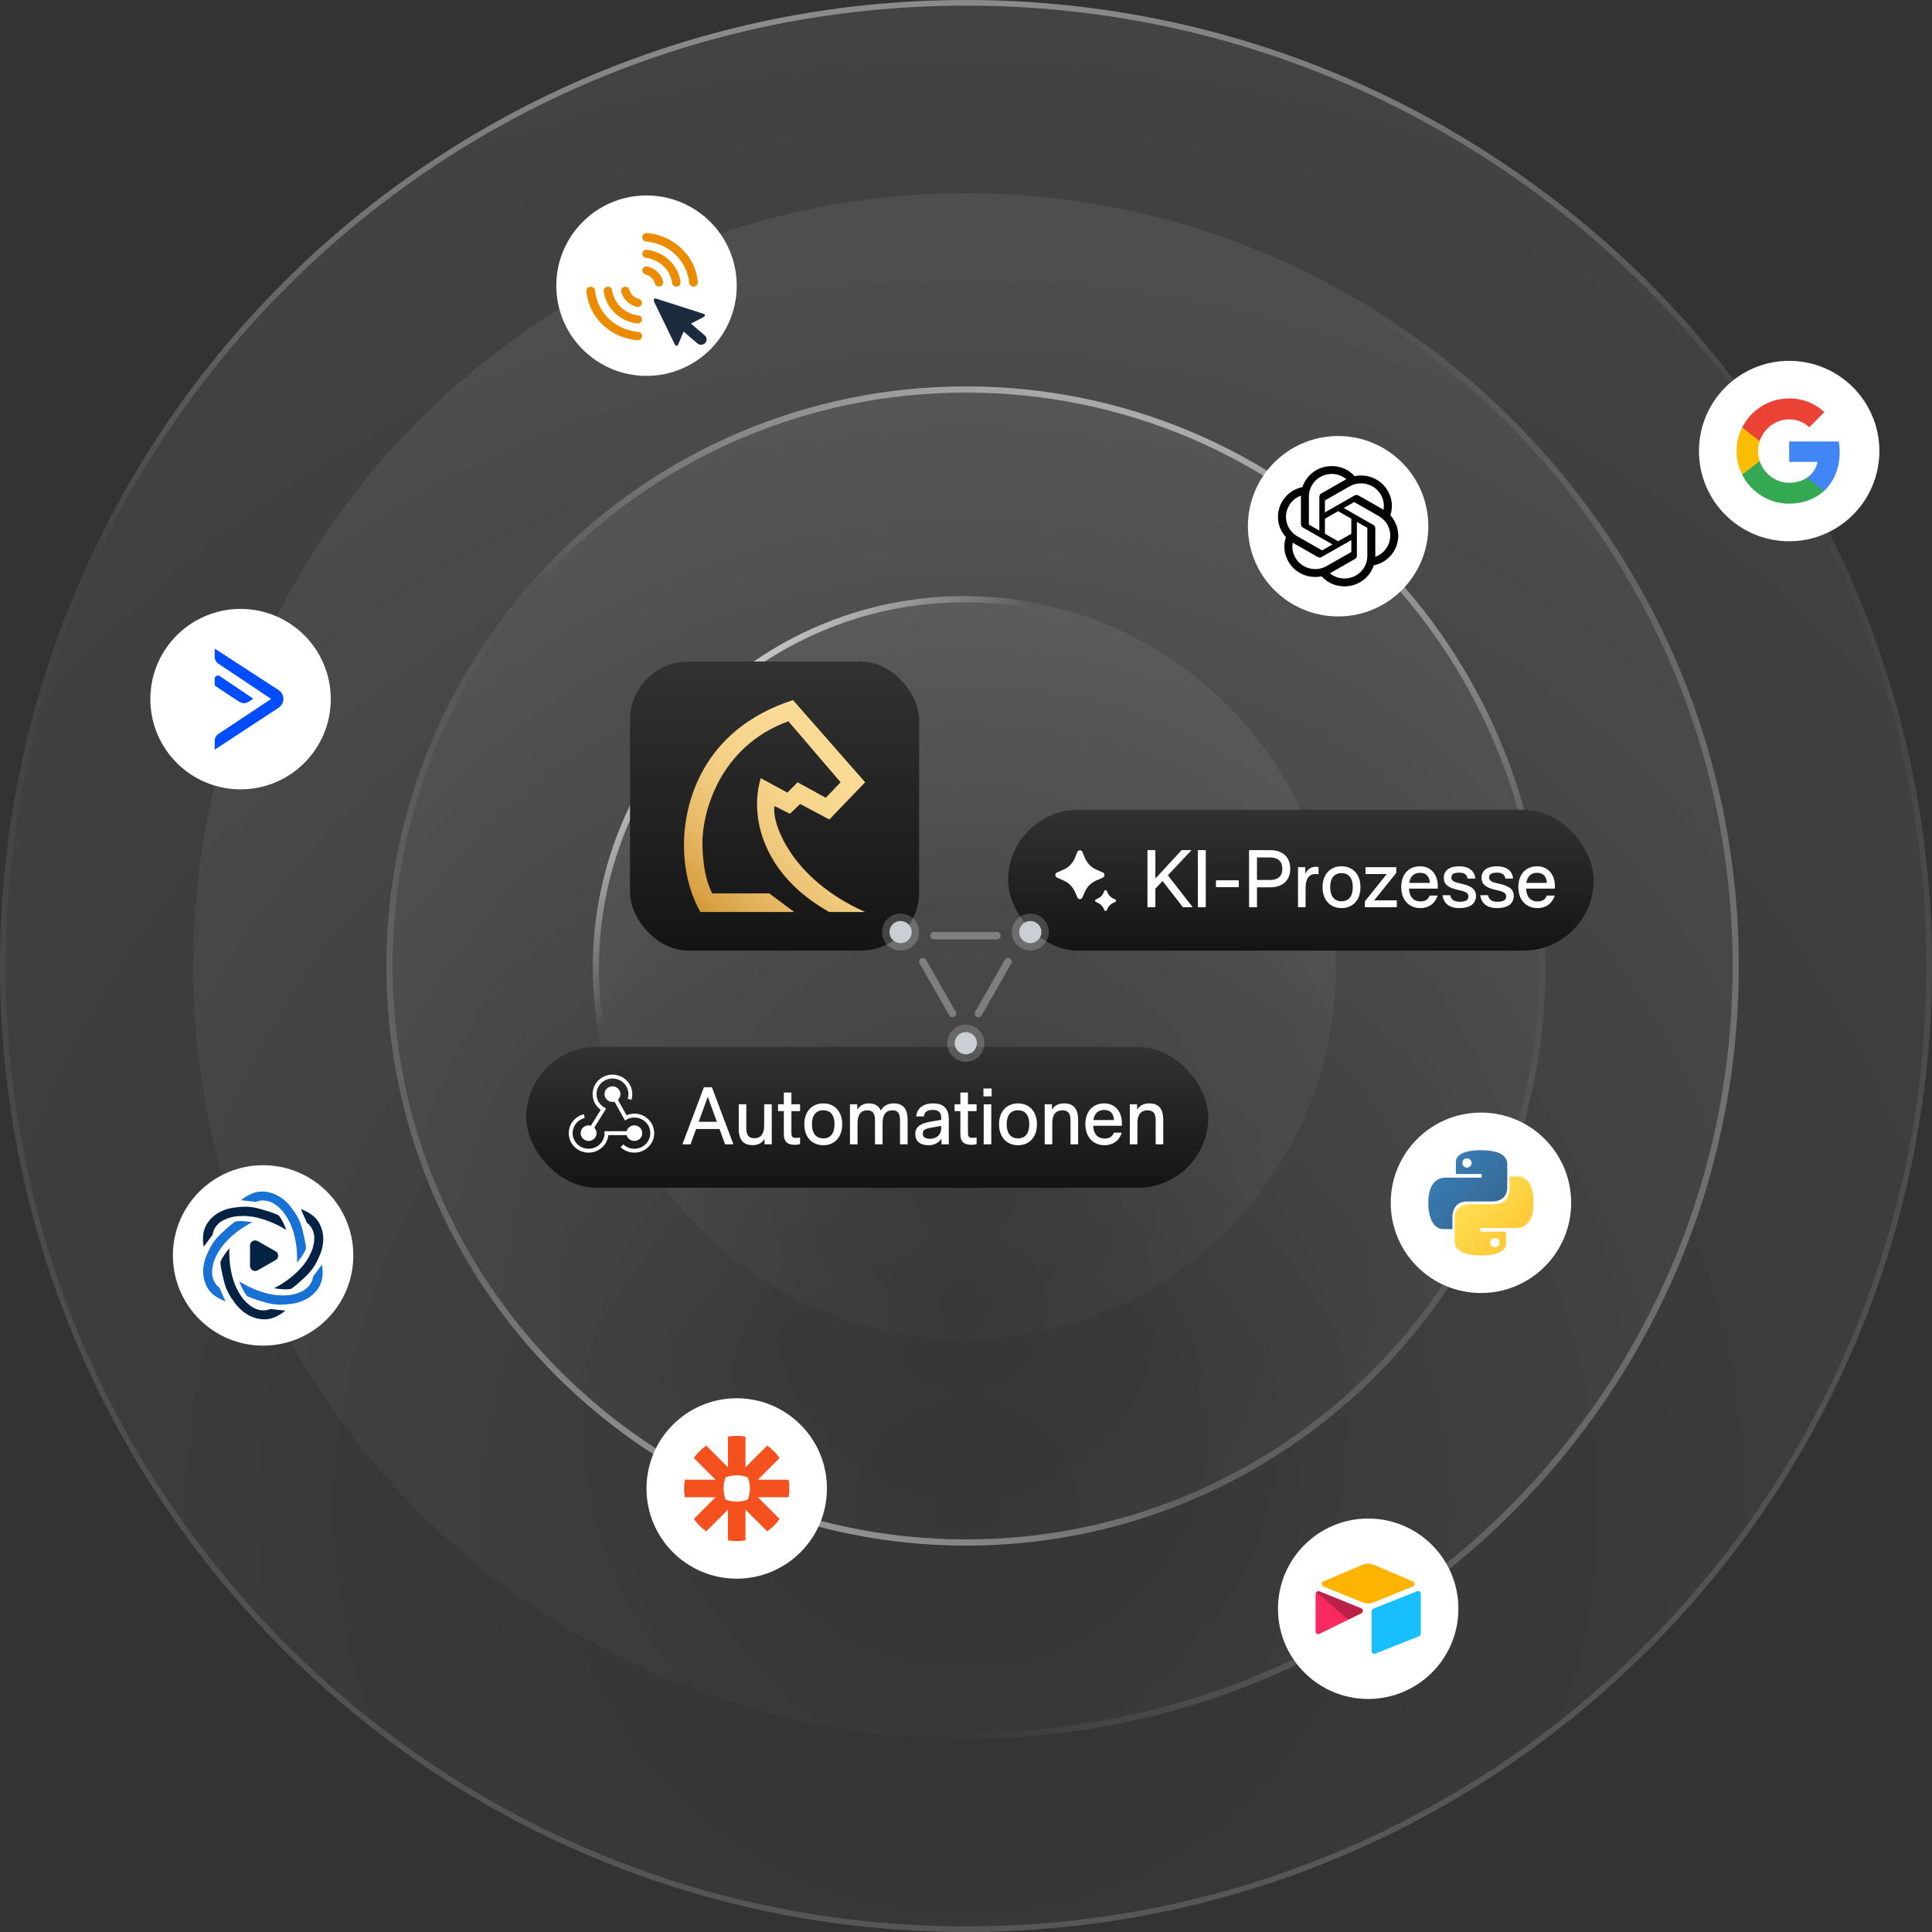 <svg xmlns="http://www.w3.org/2000/svg" xmlns:xlink="http://www.w3.org/1999/xlink" width="257px" height="257px" viewBox="0 0 257 257"><rect x="0" y="0" width="257" height="257" fill="#333333" stroke="none"/><title>Group</title><defs><radialGradient cx="50%" cy="77.843%" fx="50%" fy="77.843%" r="77.843%" id="radialGradient-1"><stop stop-color="#FFFFFF" stop-opacity="0" offset="0%"></stop><stop stop-color="#FFFFFF" stop-opacity="0.08" offset="100%"></stop></radialGradient><linearGradient x1="40.786%" y1="-38.765%" x2="59.389%" y2="180.364%" id="linearGradient-2"><stop stop-color="#FFFFFF" offset="0%"></stop><stop stop-color="#FFFFFF" stop-opacity="0" offset="29.434%"></stop><stop stop-color="#FFFFFF" stop-opacity="0.231" offset="80.516%"></stop><stop stop-color="#FFFFFF" offset="100%"></stop><stop stop-color="#FFFFFF" offset="100%"></stop></linearGradient><radialGradient cx="50%" cy="80%" fx="50%" fy="80%" r="92.599%" id="radialGradient-3"><stop stop-color="#FFFFFF" stop-opacity="0" offset="0%"></stop><stop stop-color="#FFFFFF" stop-opacity="0.08" offset="100%"></stop></radialGradient><linearGradient x1="62.774%" y1="51.329%" x2="141.079%" y2="72.838%" id="linearGradient-4"><stop stop-color="#FFFFFF" stop-opacity="0" offset="0%"></stop><stop stop-color="#FFFFFF" stop-opacity="0.5" offset="100%"></stop></linearGradient><radialGradient cx="50%" cy="80%" fx="50%" fy="80%" r="96.439%" id="radialGradient-5"><stop stop-color="#FFFFFF" stop-opacity="0" offset="0%"></stop><stop stop-color="#FFFFFF" stop-opacity="0.08" offset="100%"></stop></radialGradient><linearGradient x1="29.628%" y1="123.206%" x2="77.695%" y2="-23.949%" id="linearGradient-6"><stop stop-color="#FFFFFF" offset="0%"></stop><stop stop-color="#FFFFFF" stop-opacity="0.184" offset="24.447%"></stop><stop stop-color="#FFFFFF" stop-opacity="0" offset="61.93%"></stop><stop stop-color="#FFFFFF" stop-opacity="0.968" offset="99.992%"></stop><stop stop-color="#FFFFFF" offset="100%"></stop></linearGradient><linearGradient x1="29.389%" y1="30.17%" x2="7.198%" y2="7.595%" id="linearGradient-7"><stop stop-color="#FFFFFF" stop-opacity="0" offset="0%"></stop><stop stop-color="#FFFFFF" offset="100%"></stop></linearGradient><linearGradient x1="50%" y1="0%" x2="50%" y2="100%" id="linearGradient-8"><stop stop-color="#323232" offset="0%"></stop><stop stop-color="#141414" offset="100%"></stop></linearGradient><linearGradient x1="50%" y1="0%" x2="50%" y2="100%" id="linearGradient-9"><stop stop-color="#323232" offset="0%"></stop><stop stop-color="#141414" offset="100%"></stop></linearGradient><linearGradient x1="50%" y1="0%" x2="50%" y2="100%" id="linearGradient-10"><stop stop-color="#323232" offset="0%"></stop><stop stop-color="#141414" offset="100%"></stop></linearGradient><linearGradient x1="97.381%" y1="0%" x2="5.493%" y2="115.969%" id="linearGradient-11"><stop stop-color="#FCDD98" offset="0%"></stop><stop stop-color="#FADA94" offset="23.2%"></stop><stop stop-color="#F6D48B" offset="40.7%"></stop><stop stop-color="#EFC87B" offset="56.4%"></stop><stop stop-color="#E6B864" offset="70.9%"></stop><stop stop-color="#D9A346" offset="84.7%"></stop><stop stop-color="#C98922" offset="97.5%"></stop><stop stop-color="#E6A345" offset="100%"></stop></linearGradient><linearGradient x1="12.595%" y1="11.974%" x2="79.403%" y2="78.826%" id="linearGradient-12"><stop stop-color="#387EB8" offset="0%"></stop><stop stop-color="#366994" offset="100%"></stop></linearGradient><linearGradient x1="18.793%" y1="20.642%" x2="90.42%" y2="89.081%" id="linearGradient-13"><stop stop-color="#FFE052" offset="0%"></stop><stop stop-color="#FFC331" offset="100%"></stop></linearGradient></defs><g id="Page-1" stroke="none" stroke-width="1" fill="none" fill-rule="evenodd"><g id="Group"><g id="Circles" fill-rule="nonzero"><circle id="Oval" fill="url(#radialGradient-1)" cx="128.5" cy="128.5" r="128.5"></circle><path d="M128.5,0 C199.469,0 257,57.531 257,128.5 C257,199.469 199.469,257 128.5,257 C57.531,257 0,199.469 0,128.5 C0,57.531 57.531,0 128.5,0 Z M128.5,0.75 C57.946,0.75 0.75,57.946 0.75,128.5 C0.75,199.054 57.946,256.25 128.5,256.25 C199.054,256.25 256.25,199.054 256.25,128.5 C256.25,57.946 199.054,0.75 128.5,0.75 Z" id="Oval" fill="url(#linearGradient-2)"></path><circle id="Oval" fill="url(#radialGradient-3)" cx="128.5" cy="128.5" r="102.8"></circle><path d="M128.5,25.7 C185.275,25.7 231.3,71.725 231.3,128.5 C231.3,185.275 185.275,231.3 128.5,231.3 C71.725,231.3 25.7,185.275 25.7,128.5 C25.7,71.725 71.725,25.7 128.5,25.7 Z M128.5,26.524 C72.18,26.524 26.524,72.18 26.524,128.5 C26.524,184.82 72.18,230.476 128.5,230.476 C184.82,230.476 230.476,184.82 230.476,128.5 C230.476,72.18 184.82,26.524 128.5,26.524 Z" id="Oval" fill="url(#linearGradient-4)"></path><circle id="Oval" fill="url(#radialGradient-5)" cx="128.5" cy="128.5" r="77.1"></circle><path d="M128.5,51.4 C171.081,51.4 205.6,85.919 205.6,128.5 C205.6,171.081 171.081,205.6 128.5,205.6 C85.919,205.6 51.4,171.081 51.4,128.5 C51.4,85.919 85.919,51.4 128.5,51.4 Z M128.5,52.224 C86.374,52.224 52.224,86.374 52.224,128.5 C52.224,170.626 86.374,204.776 128.5,204.776 C170.626,204.776 204.776,170.626 204.776,128.5 C204.776,86.374 170.626,52.224 128.5,52.224 Z" id="Oval" fill="url(#linearGradient-6)"></path><circle id="Oval" fill="url(#radialGradient-5)" cx="128.28" cy="128.72" r="49.423"></circle><path d="M128.28,79.297 C155.576,79.297 177.703,101.424 177.703,128.72 C177.703,156.015 155.576,178.143 128.28,178.143 C100.985,178.143 78.857,156.015 78.857,128.72 C78.857,101.424 100.985,79.297 128.28,79.297 Z M128.28,80.12 C101.44,80.12 79.681,101.879 79.681,128.72 C79.681,155.56 101.44,177.319 128.28,177.319 C155.121,177.319 176.88,155.56 176.88,128.72 C176.88,101.879 155.121,80.12 128.28,80.12 Z" id="Oval" fill="url(#linearGradient-7)"></path></g><g id="Top" transform="translate(70, 88)"><g id="Group" transform="translate(0, 51.264)"><rect id="Rectangle" fill="url(#linearGradient-8)" x="0" y="0" width="90.722" height="18.736" rx="9.368"></rect><g id="Automationen" transform="translate(20.708, 2.958)" fill="#FFFFFF" fill-rule="nonzero"><path d="M0.065,10 L1.15,10 L1.887,7.961 L5.001,7.961 L5.749,10 L6.855,10 L3.992,2.407 L2.929,2.407 L0.065,10 Z M2.235,7.006 L3.439,3.676 L4.653,7.006 L2.235,7.006 Z" id="Shape"></path><path d="M9.405,10.108 C10.131,10.108 10.609,9.87 10.988,9.284 L10.988,10 L11.954,10 L11.954,4.674 L10.945,4.674 L10.945,7.451 C10.945,8.536 10.554,9.186 9.643,9.186 C8.884,9.186 8.569,8.785 8.569,7.831 L8.569,4.674 L7.561,4.674 L7.561,7.917 C7.561,9.414 8.179,10.108 9.405,10.108 Z" id="Path"></path><path d="M15.056,10.065 C15.262,10.065 15.512,10.033 15.718,9.978 L15.718,9.089 C15.522,9.121 15.36,9.143 15.143,9.143 C14.644,9.143 14.568,8.894 14.568,8.438 L14.568,5.585 L15.718,5.585 L15.718,4.674 L14.568,4.674 L14.568,3.112 L13.559,3.112 L13.559,4.674 L12.789,4.674 L12.789,5.585 L13.559,5.585 L13.559,8.655 C13.559,9.523 13.906,10.065 15.056,10.065 Z" id="Path"></path><path d="M18.809,10.119 C20.328,10.119 21.326,9.024 21.326,7.332 C21.326,5.65 20.328,4.555 18.809,4.555 C17.29,4.555 16.282,5.65 16.282,7.332 C16.282,9.024 17.29,10.119 18.809,10.119 Z M17.301,7.332 C17.301,6.106 17.855,5.466 18.809,5.466 C19.753,5.466 20.306,6.106 20.306,7.332 C20.306,8.557 19.753,9.208 18.809,9.208 C17.855,9.208 17.301,8.557 17.301,7.332 Z" id="Shape"></path><path d="M22.356,10 L23.365,10 L23.365,7.256 C23.365,6.128 23.734,5.477 24.667,5.477 C25.383,5.477 25.686,5.878 25.686,6.811 L25.686,10 L26.695,10 L26.695,7.256 C26.695,6.128 27.075,5.477 27.997,5.477 C28.723,5.477 29.016,5.878 29.016,6.811 L29.016,10 L30.025,10 L30.025,6.746 C30.025,5.249 29.407,4.555 28.181,4.555 C27.422,4.555 26.825,4.869 26.456,5.498 C26.163,4.848 25.632,4.555 24.884,4.555 C24.178,4.555 23.734,4.793 23.322,5.368 L23.322,4.674 L22.356,4.674 L22.356,10 Z" id="Path"></path><path d="M32.802,10.119 C33.583,10.119 34.125,9.816 34.527,9.262 L34.527,10 L35.503,10 L35.503,6.702 C35.503,5.162 34.765,4.555 33.388,4.555 C32.173,4.555 31.262,5.151 31.175,6.29 L32.184,6.29 C32.27,5.683 32.639,5.422 33.366,5.422 C34.082,5.422 34.494,5.683 34.494,6.54 L34.494,6.735 L33.073,6.984 C31.956,7.18 31.045,7.549 31.045,8.622 C31.045,9.599 31.706,10.119 32.802,10.119 Z M32.043,8.568 C32.043,7.993 32.563,7.885 33.377,7.744 L34.494,7.549 L34.494,7.863 C34.494,8.753 33.822,9.262 33.019,9.262 C32.346,9.262 32.043,9.035 32.043,8.568 Z" id="Shape"></path><path d="M38.54,10.065 C38.746,10.065 38.996,10.033 39.202,9.978 L39.202,9.089 C39.007,9.121 38.844,9.143 38.627,9.143 C38.128,9.143 38.052,8.894 38.052,8.438 L38.052,5.585 L39.202,5.585 L39.202,4.674 L38.052,4.674 L38.052,3.112 L37.043,3.112 L37.043,4.674 L36.273,4.674 L36.273,5.585 L37.043,5.585 L37.043,8.655 C37.043,9.523 37.39,10.065 38.54,10.065 Z" id="Path"></path><path d="M40.146,10 L41.154,10 L41.154,4.674 L40.146,4.674 L40.146,10 Z M40.113,3.622 L41.198,3.622 L41.198,2.57 L40.113,2.57 L40.113,3.622 Z" id="Shape"></path><path d="M44.712,10.119 C46.231,10.119 47.229,9.024 47.229,7.332 C47.229,5.65 46.231,4.555 44.712,4.555 C43.194,4.555 42.185,5.65 42.185,7.332 C42.185,9.024 43.194,10.119 44.712,10.119 Z M43.204,7.332 C43.204,6.106 43.758,5.466 44.712,5.466 C45.656,5.466 46.209,6.106 46.209,7.332 C46.209,8.557 45.656,9.208 44.712,9.208 C43.758,9.208 43.204,8.557 43.204,7.332 Z" id="Shape"></path><path d="M48.259,10 L49.268,10 L49.268,7.212 C49.268,6.128 49.659,5.477 50.624,5.477 C51.383,5.477 51.698,5.878 51.698,6.833 L51.698,10 L52.707,10 L52.707,6.746 C52.707,5.249 52.067,4.555 50.852,4.555 C50.114,4.555 49.637,4.793 49.225,5.368 L49.225,4.674 L48.259,4.674 L48.259,10 Z" id="Path"></path><path d="M56.21,10.119 C57.208,10.119 58.119,9.642 58.51,8.449 L57.469,8.449 C57.241,8.991 56.872,9.23 56.21,9.23 C55.364,9.23 54.757,8.677 54.703,7.527 L58.532,7.527 L58.532,7.169 C58.532,5.65 57.62,4.555 56.178,4.555 C54.789,4.555 53.672,5.488 53.672,7.332 C53.672,9.024 54.713,10.119 56.21,10.119 Z M54.735,6.768 C54.876,5.846 55.408,5.422 56.178,5.422 C56.948,5.422 57.414,5.856 57.479,6.768 L54.735,6.768 Z" id="Shape"></path><path d="M59.584,10 L60.593,10 L60.593,7.212 C60.593,6.128 60.983,5.477 61.948,5.477 C62.708,5.477 63.022,5.878 63.022,6.833 L63.022,10 L64.031,10 L64.031,6.746 C64.031,5.249 63.391,4.555 62.176,4.555 C61.439,4.555 60.961,4.793 60.549,5.368 L60.549,4.674 L59.584,4.674 L59.584,10 Z" id="Path"></path></g><g id="Automation" transform="translate(5.917, 3.944)"><path d="M5.556,3.374 C4.972,3.374 4.498,2.908 4.498,2.336 C4.498,1.763 4.972,1.298 5.556,1.298 C6.14,1.298 6.614,1.763 6.614,2.336 C6.614,2.908 6.14,3.374 5.556,3.374 Z" id="Path" fill="#FFFFFF" fill-rule="nonzero"></path><path d="M8.466,8.564 C7.882,8.564 7.408,8.098 7.408,7.526 C7.408,6.953 7.882,6.488 8.466,6.488 C9.05,6.488 9.524,6.953 9.524,7.526 C9.524,8.098 9.05,8.564 8.466,8.564 Z" id="Path" fill="#FFFFFF" fill-rule="nonzero"></path><path d="M1.804,5.259 C0.768,5.512 0,6.431 0,7.526 C0,8.816 1.066,9.861 2.381,9.861 C3.696,9.861 4.762,8.816 4.762,7.526 L7.672,7.526" id="Path" stroke="#FFFFFF" stroke-width="0.517"></path><path d="M5.93,3.003 L7.318,5.479 C7.658,5.295 8.05,5.19 8.466,5.19 C9.781,5.19 10.847,6.236 10.847,7.526 C10.847,8.816 9.781,9.861 8.466,9.861 C7.825,9.861 7.243,9.612 6.814,9.208" id="Path" stroke="#FFFFFF" stroke-width="0.517"></path><path d="M2.383,8.563 C2.017,8.563 1.661,8.377 1.465,8.044 C1.173,7.549 1.347,6.913 1.852,6.626 L1.852,6.626 C2.097,6.488 2.382,6.451 2.655,6.523 C2.928,6.594 3.156,6.766 3.298,7.006 C3.439,7.246 3.476,7.526 3.403,7.794 C3.33,8.062 3.155,8.286 2.91,8.424 C2.744,8.518 2.563,8.563 2.383,8.563 Z" id="Path" fill="#FFFFFF" fill-rule="nonzero"></path><path d="M2.783,6.874 L4.346,4.347 C3.645,3.941 3.175,3.192 3.175,2.336 C3.175,1.046 4.241,0 5.556,0 C6.871,0 7.937,1.046 7.937,2.336 C7.937,2.575 7.9,2.807 7.832,3.024" id="Path" stroke="#FFFFFF" stroke-width="0.517"></path></g></g><g id="Group" transform="translate(64.097, 19.722)"><rect id="Rectangle" fill="url(#linearGradient-9)" x="0" y="0" width="77.903" height="18.736" rx="9.368"></rect><g id="KI-Prozesse" transform="translate(17.75, 2.958)" fill="#FFFFFF" fill-rule="nonzero"><polygon id="Path" points="0.792 10 1.844 10 1.844 7.527 2.799 6.518 5.51 10 6.812 10 3.504 5.759 6.649 2.407 5.337 2.407 1.844 6.193 1.844 2.407 0.792 2.407"></polygon><polygon id="Path" points="7.495 10 8.548 10 8.548 2.407 7.495 2.407"></polygon><polygon id="Path" points="9.904 7.332 12.941 7.332 12.941 6.42 9.904 6.42"></polygon><path d="M14.307,10 L15.36,10 L15.36,7.353 L17.106,7.353 C18.798,7.353 19.785,6.41 19.785,4.88 C19.785,3.351 18.798,2.407 17.106,2.407 L14.307,2.407 L14.307,10 Z M15.36,6.377 L15.36,3.383 L17.084,3.383 C18.158,3.383 18.733,3.893 18.733,4.88 C18.733,5.867 18.158,6.377 17.084,6.377 L15.36,6.377 Z" id="Shape"></path><path d="M20.816,10 L21.825,10 L21.825,7.462 C21.825,6.214 22.259,5.585 23.159,5.585 C23.3,5.585 23.387,5.596 23.549,5.618 L23.549,4.663 C23.441,4.631 23.3,4.62 23.191,4.62 C22.584,4.62 22.074,4.923 21.781,5.574 L21.781,4.674 L20.816,4.674 L20.816,10 Z" id="Path"></path><path d="M26.608,10.119 C28.127,10.119 29.125,9.024 29.125,7.332 C29.125,5.65 28.127,4.555 26.608,4.555 C25.09,4.555 24.081,5.65 24.081,7.332 C24.081,9.024 25.09,10.119 26.608,10.119 Z M25.1,7.332 C25.1,6.106 25.654,5.466 26.608,5.466 C27.552,5.466 28.105,6.106 28.105,7.332 C28.105,8.557 27.552,9.208 26.608,9.208 C25.654,9.208 25.1,8.557 25.1,7.332 Z" id="Shape"></path><polygon id="Path" points="29.711 10 33.963 10 33.963 9.089 30.947 9.089 33.887 5.433 33.887 4.674 29.797 4.674 29.797 5.585 32.628 5.585 29.711 9.219"></polygon><path d="M37.087,10.119 C38.085,10.119 38.996,9.642 39.386,8.449 L38.345,8.449 C38.117,8.991 37.748,9.23 37.087,9.23 C36.241,9.23 35.633,8.677 35.579,7.527 L39.408,7.527 L39.408,7.169 C39.408,5.65 38.497,4.555 37.054,4.555 C35.666,4.555 34.548,5.488 34.548,7.332 C34.548,9.024 35.59,10.119 37.087,10.119 Z M35.611,6.768 C35.752,5.846 36.284,5.422 37.054,5.422 C37.824,5.422 38.291,5.856 38.356,6.768 L35.611,6.768 Z" id="Shape"></path><path d="M42.293,10.119 C43.671,10.119 44.495,9.534 44.495,8.503 C44.495,7.657 43.942,7.191 42.651,6.898 L42.174,6.789 C41.469,6.627 41.219,6.42 41.219,6.041 C41.219,5.574 41.588,5.401 42.25,5.401 C42.901,5.401 43.291,5.618 43.378,6.193 L44.409,6.193 C44.3,5.13 43.519,4.555 42.228,4.555 C40.97,4.555 40.211,5.108 40.211,6.095 C40.211,6.909 40.72,7.375 42.011,7.679 L42.478,7.787 C43.215,7.961 43.487,8.167 43.487,8.568 C43.487,9.078 43.074,9.273 42.315,9.273 C41.61,9.273 41.187,9.024 41.068,8.405 L40.037,8.405 C40.189,9.523 40.981,10.119 42.293,10.119 Z" id="Path"></path><path d="M47.316,10.119 C48.693,10.119 49.518,9.534 49.518,8.503 C49.518,7.657 48.964,7.191 47.674,6.898 L47.196,6.789 C46.491,6.627 46.242,6.42 46.242,6.041 C46.242,5.574 46.611,5.401 47.272,5.401 C47.923,5.401 48.314,5.618 48.4,6.193 L49.431,6.193 C49.322,5.13 48.541,4.555 47.251,4.555 C45.992,4.555 45.233,5.108 45.233,6.095 C45.233,6.909 45.743,7.375 47.034,7.679 L47.5,7.787 C48.238,7.961 48.509,8.167 48.509,8.568 C48.509,9.078 48.097,9.273 47.337,9.273 C46.632,9.273 46.209,9.024 46.09,8.405 L45.059,8.405 C45.211,9.523 46.003,10.119 47.316,10.119 Z" id="Path"></path><path d="M52.663,10.119 C53.661,10.119 54.572,9.642 54.963,8.449 L53.922,8.449 C53.694,8.991 53.325,9.23 52.663,9.23 C51.817,9.23 51.21,8.677 51.156,7.527 L54.985,7.527 L54.985,7.169 C54.985,5.65 54.073,4.555 52.631,4.555 C51.242,4.555 50.125,5.488 50.125,7.332 C50.125,9.024 51.166,10.119 52.663,10.119 Z M51.188,6.768 C51.329,5.846 51.861,5.422 52.631,5.422 C53.401,5.422 53.867,5.856 53.932,6.768 L51.188,6.768 Z" id="Shape"></path></g><g id="AI" transform="translate(6.285, 5.383)" fill="#FFFFFF" fill-rule="nonzero"><path d="M3.928,5.53 L3.597,6.283 C3.469,6.572 3.066,6.572 2.941,6.283 L2.61,5.53 C2.317,4.859 1.786,4.327 1.127,4.035 L0.218,3.634 C-0.073,3.507 -0.073,3.087 0.218,2.959 L1.099,2.571 C1.776,2.272 2.314,1.719 2.604,1.026 L2.938,0.224 C3.063,-0.075 3.475,-0.075 3.6,0.224 L3.935,1.026 C4.225,1.719 4.762,2.272 5.44,2.571 L6.321,2.959 C6.611,3.087 6.611,3.507 6.321,3.634 L5.412,4.035 C4.753,4.327 4.222,4.862 3.928,5.53 Z" id="Path"></path><path d="M6.936,7.772 L6.849,7.968 C6.786,8.11 6.586,8.11 6.524,7.968 L6.436,7.772 C6.283,7.42 6.005,7.144 5.662,6.991 L5.396,6.873 C5.253,6.811 5.253,6.603 5.396,6.538 L5.646,6.426 C5.999,6.27 6.28,5.981 6.433,5.617 L6.521,5.406 C6.583,5.257 6.786,5.257 6.849,5.406 L6.936,5.617 C7.086,5.978 7.367,6.267 7.723,6.426 L7.973,6.538 C8.117,6.6 8.117,6.808 7.973,6.873 L7.708,6.991 C7.364,7.144 7.086,7.423 6.933,7.772 L6.936,7.772 Z" id="Path"></path></g></g><g id="SB" transform="translate(13.806, 0)"><rect id="Rectangle-2" fill="url(#linearGradient-10)" x="0" y="0" width="38.458" height="38.458" rx="7.796"></rect><path d="M21.849,33.319 L9.357,33.319 C7.905,30.706 7.179,27.703 7.179,24.311 C7.179,19.222 9.357,9.114 21.68,5.126 L31.279,16.059 L26.514,21.01 L22.633,18.947 L21.272,20.254 L19.229,19.222 C18.801,21.045 21.034,28.737 31.279,33.319 L26.506,33.319 C26.078,33.079 25.666,32.833 25.27,32.581 C17.691,27.751 15.875,20.622 17.391,15.509 L20.931,17.434 L22.293,16.059 L26.037,18.122 L28.012,16.059 L21.067,7.945 C11.808,11.315 9.562,20.254 9.63,24.311 C9.675,27.015 10.106,29.193 10.923,30.843 L18.525,30.843 L21.849,33.319 Z" id="Strategiebasis-Signet" fill="url(#linearGradient-11)" fill-rule="nonzero"></path></g><g id="Group" transform="translate(47.333, 33.528)"><ellipse id="Oval" fill-opacity="0.2" fill="#FFFFFF" cx="2.465" cy="2.458" rx="2.465" ry="2.458"></ellipse><ellipse id="Oval" fill="#CACFD3" cx="2.465" cy="2.458" rx="1.479" ry="1.472"></ellipse></g><g id="Group" transform="translate(64.59, 33.528)"><ellipse id="Oval" fill-opacity="0.2" fill="#FFFFFF" cx="2.465" cy="2.458" rx="2.465" ry="2.458"></ellipse><ellipse id="Oval" fill="#CACFD3" cx="2.465" cy="2.458" rx="1.479" ry="1.472"></ellipse></g><g id="Group" transform="translate(56.011, 48.306)"><circle id="Oval" fill-opacity="0.2" fill="#FFFFFF" cx="2.465" cy="2.465" r="2.465"></circle><circle id="Oval" fill="#CACFD3" cx="2.465" cy="2.465" r="1.479"></circle></g><line x1="52.757" y1="39.924" x2="56.701" y2="46.826" id="Line" stroke="#FFFFFF" stroke-width="0.986" opacity="0.3" stroke-linecap="round"></line><line x1="60.153" y1="39.924" x2="64.097" y2="46.826" id="Line" stroke="#FFFFFF" stroke-width="0.986" opacity="0.3" stroke-linecap="round" transform="translate(62.125, 43.375) scale(-1, 1) translate(-62.125, -43.375)"></line><line x1="54.236" y1="36.472" x2="62.618" y2="36.472" id="Line" stroke="#FFFFFF" stroke-width="0.986" opacity="0.3" stroke-linecap="round"></line></g><g id="KlickTipp" transform="translate(74, 26)"><circle id="Oval" fill="#FFFFFF" cx="12" cy="12" r="12"></circle><g transform="translate(4, 5)" fill-rule="nonzero"><path d="M6.777,14.258 C5.044,14.115 3.415,13.39 2.181,12.208 L2.16,12.188 C2.139,12.172 2.122,12.155 2.104,12.135 C0.891,10.954 0.147,9.397 0.002,7.74 C-0.023,7.433 0.216,7.167 0.534,7.144 C0.552,7.144 0.569,7.144 0.586,7.144 C0.887,7.144 1.14,7.367 1.167,7.653 C1.195,7.949 1.243,8.245 1.316,8.538 L1.326,8.538 C1.586,9.6 2.143,10.571 2.931,11.35 C2.945,11.36 2.959,11.373 2.969,11.386 L3.045,11.46 C3.844,12.205 4.833,12.731 5.912,12.984 L5.912,12.994 C6.227,13.07 6.549,13.12 6.874,13.147 C7.192,13.173 7.431,13.446 7.403,13.752 C7.375,14.042 7.126,14.261 6.825,14.261 C6.808,14.258 6.794,14.258 6.777,14.258 Z M6.773,12.029 C4.439,11.746 2.599,9.976 2.305,7.73 C2.274,7.433 2.495,7.167 2.807,7.134 C2.827,7.131 2.848,7.131 2.869,7.131 C3.152,7.127 3.391,7.33 3.426,7.6 C3.46,7.856 3.516,8.106 3.599,8.352 L3.609,8.352 C3.969,9.407 4.788,10.255 5.853,10.681 L5.853,10.691 C6.189,10.828 6.545,10.917 6.908,10.961 C7.216,11.001 7.431,11.273 7.389,11.57 C7.351,11.836 7.116,12.035 6.836,12.039 C6.815,12.032 6.794,12.032 6.773,12.029 Z M6.708,9.809 C5.687,9.56 4.892,8.791 4.636,7.806 C4.56,7.523 4.736,7.234 5.03,7.161 C5.075,7.151 5.12,7.144 5.169,7.144 L5.179,7.144 C5.435,7.144 5.656,7.31 5.719,7.55 C5.874,8.146 6.358,8.611 6.974,8.764 C7.275,8.834 7.458,9.127 7.382,9.417 C7.32,9.656 7.095,9.826 6.836,9.826 C6.794,9.823 6.749,9.819 6.708,9.809 Z M11.968,7.127 C11.685,7.131 11.446,6.928 11.411,6.658 C11.377,6.402 11.318,6.152 11.235,5.906 L11.225,5.906 C10.865,4.851 10.045,4 8.98,3.577 L8.98,3.567 C8.645,3.431 8.288,3.341 7.925,3.297 C7.617,3.254 7.406,2.978 7.451,2.685 C7.496,2.399 7.763,2.199 8.06,2.226 C10.395,2.509 12.234,4.279 12.528,6.525 C12.566,6.818 12.349,7.084 12.044,7.121 C12.02,7.124 11.999,7.124 11.975,7.124 L11.968,7.124 L11.968,7.127 Z M13.673,6.618 C13.646,6.322 13.597,6.026 13.524,5.737 L13.514,5.737 C13.255,4.675 12.698,3.703 11.906,2.925 C11.892,2.915 11.878,2.902 11.868,2.888 L11.792,2.815 C10.993,2.07 10.004,1.544 8.921,1.291 L8.921,1.281 C8.606,1.205 8.285,1.155 7.96,1.128 C7.659,1.101 7.431,0.862 7.431,0.569 C7.431,0.256 7.693,0 8.022,0 L8.053,0 C9.786,0.143 11.415,0.868 12.649,2.05 C12.653,2.056 12.667,2.066 12.67,2.07 C12.691,2.086 12.708,2.103 12.726,2.123 C13.939,3.304 14.687,4.861 14.828,6.518 C14.853,6.831 14.607,7.104 14.282,7.127 L14.247,7.127 C13.95,7.127 13.697,6.904 13.673,6.618 Z M9.658,7.114 C9.402,7.114 9.181,6.948 9.118,6.708 C8.963,6.113 8.478,5.647 7.863,5.494 C7.614,5.437 7.438,5.221 7.438,4.975 C7.441,4.675 7.697,4.432 8.012,4.435 C8.053,4.435 8.095,4.442 8.133,4.449 C9.153,4.698 9.948,5.467 10.204,6.452 C10.28,6.735 10.104,7.024 9.813,7.097 C9.769,7.107 9.724,7.114 9.675,7.114 L9.658,7.114 Z" id="Shape" fill="#EA8B00"></path><path d="M13.922,12.052 L15.755,13.626 C16.056,13.885 16.084,14.328 15.814,14.617 C15.811,14.621 15.807,14.624 15.804,14.627 C15.538,14.917 15.077,14.943 14.777,14.687 L14.773,14.684 C14.161,14.158 13.552,13.639 12.937,13.11 C12.909,13.17 12.892,13.213 12.871,13.256 C12.657,13.765 12.446,14.278 12.231,14.787 C12.217,14.82 12.203,14.85 12.186,14.884 C12.148,14.967 12.055,15.013 11.965,14.997 C11.889,14.977 11.827,14.927 11.788,14.86 C11.619,14.531 11.46,14.195 11.297,13.859 C10.53,12.275 9.762,10.691 8.997,9.104 C8.959,9.024 8.952,8.937 8.973,8.851 C9.018,8.714 9.143,8.678 9.305,8.731 L11.813,9.533 L15.565,10.738 C15.665,10.771 15.759,10.807 15.769,10.921 C15.776,11.03 15.707,11.13 15.6,11.167 C15.067,11.443 14.538,11.722 14.009,12.002 L13.922,12.052 Z" id="Path" fill="#1C2C3E"></path></g></g><g id="ChstGPT" transform="translate(166, 58)"><circle id="Oval" fill="#FFFFFF" cx="12" cy="12" r="12"></circle><path d="M18.945,10.549 C19.313,9.459 19.186,8.266 18.598,7.275 C17.713,5.755 15.934,4.973 14.197,5.341 C13.425,4.482 12.314,3.993 11.15,4 C9.375,3.996 7.799,5.124 7.253,6.791 C6.113,7.022 5.128,7.726 4.552,8.725 C3.661,10.241 3.864,12.152 5.055,13.452 C4.687,14.541 4.813,15.735 5.402,16.726 C6.286,18.246 8.065,19.028 9.802,18.66 C10.574,19.519 11.685,20.007 12.849,20 C14.626,20.004 16.202,18.875 16.748,17.207 C17.888,16.976 18.873,16.272 19.449,15.273 C20.339,13.757 20.136,11.848 18.945,10.548 L18.945,10.549 Z M12.85,18.954 C12.139,18.955 11.45,18.71 10.905,18.26 C10.93,18.247 10.973,18.224 11,18.207 L14.229,16.367 C14.395,16.274 14.496,16.101 14.495,15.913 L14.495,11.422 L15.859,12.199 C15.874,12.206 15.884,12.22 15.886,12.236 L15.886,15.956 C15.884,17.61 14.526,18.951 12.85,18.954 Z M6.321,16.203 C5.965,15.596 5.837,14.884 5.959,14.194 C5.983,14.208 6.025,14.233 6.055,14.25 L9.284,16.09 C9.447,16.185 9.65,16.185 9.814,16.09 L13.756,13.844 L13.756,15.399 C13.757,15.415 13.749,15.431 13.737,15.441 L10.473,17.3 C9.019,18.126 7.162,17.635 6.322,16.203 L6.321,16.203 Z M5.472,9.248 C5.826,8.64 6.386,8.175 7.053,7.934 C7.053,7.961 7.052,8.01 7.052,8.044 L7.052,11.724 C7.051,11.911 7.152,12.085 7.317,12.177 L11.258,14.423 L9.894,15.2 C9.88,15.209 9.863,15.211 9.848,15.204 L6.583,13.343 C5.133,12.514 4.635,10.683 5.471,9.249 L5.472,9.248 Z M16.683,11.823 L12.742,9.577 L14.106,8.8 C14.12,8.791 14.137,8.789 14.152,8.796 L17.417,10.655 C18.87,11.484 19.368,13.318 18.528,14.752 C18.173,15.359 17.614,15.824 16.947,16.066 L16.947,12.276 C16.949,12.089 16.848,11.916 16.684,11.823 L16.683,11.823 Z M18.041,9.806 C18.018,9.791 17.976,9.766 17.946,9.749 L14.717,7.909 C14.553,7.815 14.35,7.815 14.186,7.909 L10.244,10.155 L10.244,8.6 C10.243,8.584 10.251,8.569 10.264,8.559 L13.528,6.701 C14.981,5.873 16.84,6.366 17.678,7.801 C18.032,8.407 18.161,9.116 18.04,9.806 L18.041,9.806 Z M9.503,12.577 L8.137,11.8 C8.123,11.793 8.113,11.779 8.111,11.763 L8.111,8.043 C8.112,6.387 9.474,5.045 11.152,5.046 C11.862,5.046 12.549,5.292 13.095,5.74 C13.07,5.753 13.027,5.777 12.999,5.794 L9.77,7.634 C9.605,7.726 9.504,7.899 9.505,8.087 L9.503,12.576 L9.503,12.577 Z M10.244,11 L12,10 L13.756,11 L13.756,13 L12,14 L10.244,13 L10.244,11 Z" id="ChatGPT" fill="#000000" fill-rule="nonzero"></path></g><g id="Airtable" transform="translate(170, 202)"><circle id="Oval" fill="#FFFFFF" cx="12" cy="12" r="12"></circle><g transform="translate(5, 6)" fill-rule="nonzero" id="Path"><path d="M6.252,0.152 L1.032,2.364 C0.742,2.487 0.745,2.91 1.037,3.029 L6.278,5.158 C6.739,5.345 7.251,5.345 7.712,5.158 L12.953,3.029 C13.245,2.91 13.249,2.488 12.958,2.365 L7.739,0.151 C7.263,-0.05 6.728,-0.05 6.251,0.151" fill="#FCB400"></path><path d="M7.46,6.321 L7.46,11.641 C7.46,11.894 7.709,12.068 7.939,11.974 L13.779,9.652 C13.913,9.598 14,9.465 14,9.319 L14,3.998 C14,3.745 13.751,3.572 13.521,3.665 L7.681,5.988 C7.548,6.042 7.46,6.174 7.46,6.321" fill="#18BFFF"></path><path d="M6.096,6.596 L4.363,7.453 L4.187,7.54 L0.528,9.337 C0.296,9.451 0,9.278 0,9.014 L0,4.021 C0,3.925 0.048,3.843 0.112,3.781 C0.138,3.754 0.168,3.731 0.201,3.713 C0.288,3.659 0.413,3.645 0.519,3.687 L6.067,5.94 C6.349,6.055 6.371,6.46 6.096,6.596" fill="#F82B60"></path><path d="M6.096,6.596 L4.363,7.453 L0.112,3.781 C0.138,3.754 0.168,3.731 0.201,3.713 C0.288,3.659 0.413,3.645 0.519,3.687 L6.067,5.94 C6.349,6.055 6.371,6.46 6.096,6.596" fill-opacity="0.25" fill="#000000"></path></g></g><g id="Google" transform="translate(226, 48)"><circle id="Oval" fill="#FFFFFF" cx="12" cy="12" r="12"></circle><g transform="translate(5, 5)" id="Path"><path d="M13.72,7.159 C13.72,6.663 13.675,6.185 13.593,5.727 L7,5.727 L7,8.438 L10.767,8.438 C10.602,9.31 10.105,10.048 9.361,10.545 L9.361,12.307 L11.633,12.307 C12.956,11.085 13.72,9.291 13.72,7.159 L13.72,7.159 Z" fill="#4285F4" fill-rule="nonzero"></path><path d="M7,14 C8.89,14 10.475,13.376 11.633,12.307 L9.361,10.545 C8.737,10.965 7.942,11.219 7,11.219 C5.18,11.219 3.634,9.991 3.08,8.336 L0.751,8.336 L0.751,10.144 C1.903,12.428 4.264,14 7,14 Z" fill="#34A853" fill-rule="nonzero"></path><path d="M3.08,8.33 C2.94,7.91 2.857,7.465 2.857,7 C2.857,6.535 2.94,6.09 3.08,5.67 L3.08,3.863 L0.751,3.863 C0.274,4.805 0,5.867 0,7 C0,8.133 0.274,9.195 0.751,10.137 L2.565,8.725 L3.08,8.33 Z" fill="#FBBC05" fill-rule="nonzero"></path><path d="M7,2.787 C8.031,2.787 8.947,3.144 9.679,3.831 L11.684,1.826 C10.468,0.694 8.89,0 7,0 C4.264,0 1.903,1.572 0.751,3.863 L3.08,5.67 C3.634,4.015 5.18,2.787 7,2.787 Z" fill="#EA4335" fill-rule="nonzero"></path><polygon points="0 0 14 0 14 14 0 14"></polygon></g></g><g id="Phyton" transform="translate(185, 148)"><circle id="Oval" fill="#FFFFFF" cx="12" cy="12" r="12"></circle><g id="Group" transform="translate(5, 5)" fill-rule="nonzero"><path d="M7.032,0 C3.7,0 3.664,1.29 3.664,1.555 C3.664,1.958 3.664,3.167 3.664,3.167 L7.096,3.167 L7.096,3.651 C7.096,3.651 3.523,3.651 2.301,3.651 C1.282,3.651 0,4.269 0,7.009 C0,9.527 1,10.5 2.009,10.5 C2.308,10.5 3.207,10.5 3.207,10.5 C3.207,10.5 3.207,9.251 3.207,8.821 C3.207,8.118 3.556,6.817 5.184,6.817 C7.225,6.817 7.746,6.817 8.588,6.817 C9.088,6.817 10.5,6.6 10.5,4.974 C10.5,3.253 10.5,2.685 10.5,1.875 C10.5,1.472 10.431,0 7.032,0 Z M5.14,1.084 C5.481,1.084 5.757,1.359 5.757,1.699 C5.757,2.04 5.481,2.315 5.14,2.315 C4.798,2.315 4.522,2.04 4.522,1.699 C4.522,1.359 4.798,1.084 5.14,1.084 Z" id="Shape" fill="url(#linearGradient-12)"></path><path d="M6.968,14 C10.298,14 10.34,12.686 10.34,12.445 C10.34,12.042 10.34,10.833 10.34,10.833 L6.904,10.833 L6.904,10.349 C6.904,10.349 10.5,10.349 11.699,10.349 C12.726,10.349 14,9.716 14,6.991 C14,4.007 12.648,3.5 11.991,3.5 C11.692,3.5 10.793,3.5 10.793,3.5 C10.793,3.5 10.793,4.807 10.793,5.179 C10.793,5.882 10.455,7.183 8.816,7.183 C6.775,7.183 6.318,7.183 5.412,7.183 C4.913,7.183 3.5,7.425 3.5,9.026 C3.5,10.878 3.5,11.363 3.5,12.125 C3.5,12.794 3.91,14 6.968,14 Z M8.86,12.916 C8.519,12.916 8.243,12.641 8.243,12.301 C8.243,11.96 8.519,11.685 8.86,11.685 C9.202,11.685 9.478,11.96 9.478,12.301 C9.478,12.641 9.202,12.916 8.86,12.916 Z" id="Shape" fill="url(#linearGradient-13)"></path></g></g><g id="LS" transform="translate(23, 155)"><circle id="Oval" fill="#FFFFFF" cx="12" cy="12" r="12"></circle><g transform="translate(4, 3.5)" fill-rule="nonzero" id="Group_43047"><g><g id="Group_43034"><path d="M12.511,9.457 L12.511,9.457 C12.536,8.803 12.515,8.148 12.446,7.497 C12.372,6.758 12.226,6.028 12.012,5.317 C11.779,4.529 11.423,3.783 10.956,3.105 C10.543,2.478 9.993,1.95 9.347,1.56 C8.933,1.321 8.464,1.192 7.985,1.187 C7.666,1.183 7.351,1.248 7.06,1.377 L5.066,1.155 C5.268,0.985 5.482,0.828 5.706,0.686 C5.994,0.502 6.3,0.348 6.62,0.227 C6.974,0.092 7.349,0.016 7.728,0.002 C7.764,0 7.799,0 7.842,0 C8.222,0.001 8.6,0.052 8.966,0.152 C9.331,0.253 9.682,0.397 10.011,0.582 C10.687,0.965 11.271,1.487 11.724,2.112 C11.759,2.16 11.801,2.217 11.858,2.291 L11.861,2.295 C12.115,2.622 12.346,2.967 12.551,3.326 C12.839,3.848 13.058,4.404 13.204,4.98 C13.578,6.432 13.706,7.305 13.704,7.612 C13.436,8.315 12.842,9.069 12.511,9.456 L12.511,9.457 Z" id="Subtraction_168" fill="#1871D4"></path><path d="M10.995,13.012 C10.485,13.006 9.977,12.956 9.475,12.864 C10.061,12.559 10.624,12.213 11.16,11.828 C11.769,11.395 12.336,10.906 12.852,10.366 C13.425,9.773 13.901,9.095 14.263,8.356 C14.605,7.689 14.791,6.954 14.809,6.206 C14.813,5.732 14.691,5.266 14.455,4.853 C14.299,4.579 14.085,4.342 13.827,4.158 L13.024,2.338 C13.277,2.427 13.523,2.533 13.762,2.655 C14.066,2.809 14.352,2.994 14.617,3.208 C14.911,3.443 15.164,3.725 15.366,4.041 C15.386,4.074 15.404,4.105 15.425,4.139 C15.614,4.464 15.759,4.814 15.854,5.177 C15.948,5.54 15.997,5.913 16,6.287 C16.001,7.057 15.836,7.818 15.515,8.518 L15.503,8.546 C15.493,8.568 15.482,8.591 15.473,8.614 C15.46,8.643 15.448,8.672 15.434,8.702 L15.425,8.722 L15.418,8.737 C15.26,9.115 15.076,9.481 14.865,9.832 C14.553,10.34 14.175,10.806 13.742,11.218 C12.657,12.267 11.956,12.813 11.687,12.962 C11.458,12.997 11.227,13.014 10.995,13.012 L10.995,13.012 Z" id="Subtraction_167" fill="#042344"></path><path d="M10.319,15.053 C10.263,15.053 10.22,15.053 10.182,15.051 C9.581,15.038 8.984,14.948 8.407,14.783 C6.942,14.376 6.115,14.051 5.851,13.896 C5.368,13.314 5.005,12.428 4.832,11.952 C5.391,12.302 5.976,12.611 6.58,12.877 C7.264,13.183 7.976,13.424 8.707,13.596 C9.327,13.742 9.961,13.818 10.599,13.822 C10.792,13.822 10.985,13.814 11.173,13.799 C11.929,13.758 12.666,13.551 13.33,13.192 C13.747,12.958 14.094,12.62 14.339,12.212 C14.502,11.942 14.603,11.64 14.635,11.327 L15.826,9.728 C15.875,9.989 15.906,10.253 15.917,10.518 C15.935,10.855 15.916,11.193 15.861,11.527 C15.802,11.896 15.681,12.254 15.505,12.584 C15.491,12.611 15.475,12.637 15.46,12.664 L15.451,12.679 L15.448,12.684 C15.258,13.009 15.024,13.307 14.754,13.57 C14.483,13.832 14.181,14.061 13.854,14.25 C13.18,14.637 12.431,14.876 11.656,14.952 C11.582,14.959 11.501,14.968 11.433,14.976 L11.429,14.976 C11.061,15.024 10.69,15.049 10.319,15.053 Z" id="Subtraction_166" fill="#1871D4"></path><path d="M8.18,17 C7.801,16.999 7.423,16.948 7.057,16.848 C6.692,16.747 6.341,16.603 6.011,16.418 C5.337,16.035 4.752,15.513 4.299,14.888 C4.264,14.84 4.217,14.776 4.165,14.709 L4.159,14.7 L4.156,14.697 C3.905,14.372 3.676,14.03 3.473,13.673 C3.184,13.152 2.965,12.596 2.82,12.019 C2.444,10.567 2.315,9.694 2.319,9.388 C2.587,8.683 3.182,7.93 3.512,7.543 C3.486,8.197 3.508,8.853 3.577,9.504 C3.651,10.242 3.796,10.972 4.01,11.684 C4.243,12.471 4.599,13.218 5.066,13.896 C5.479,14.523 6.029,15.05 6.675,15.44 C7.089,15.679 7.559,15.808 8.038,15.812 C8.356,15.817 8.672,15.752 8.963,15.623 L10.958,15.844 C10.754,16.017 10.539,16.175 10.312,16.317 C10.025,16.501 9.719,16.654 9.399,16.774 C9.047,16.909 8.674,16.985 8.296,16.999 C8.257,16.999 8.222,17 8.18,17 Z" id="Subtraction_171" fill="#042344"></path><path d="M2.998,14.605 L2.998,14.605 C2.745,14.516 2.499,14.411 2.261,14.289 C1.957,14.135 1.67,13.949 1.405,13.736 C1.111,13.5 0.859,13.219 0.657,12.903 C0.637,12.871 0.617,12.838 0.598,12.806 C0.408,12.48 0.264,12.131 0.17,11.768 C0.075,11.405 0.026,11.032 0.023,10.657 C0.022,9.888 0.187,9.127 0.507,8.425 C0.536,8.361 0.567,8.292 0.596,8.226 L0.598,8.221 L0.601,8.215 L0.601,8.212 C0.76,7.833 0.946,7.464 1.158,7.111 C1.47,6.603 1.847,6.138 2.28,5.725 C3.364,4.679 4.053,4.138 4.336,3.981 C4.565,3.946 4.796,3.93 5.028,3.932 C5.538,3.939 6.047,3.988 6.548,4.08 C5.962,4.385 5.399,4.731 4.863,5.116 C4.253,5.548 3.686,6.037 3.171,6.577 C2.597,7.17 2.121,7.848 1.76,8.586 C1.418,9.254 1.231,9.988 1.212,10.737 C1.21,11.211 1.332,11.677 1.566,12.09 C1.722,12.365 1.936,12.602 2.194,12.786 L2.998,14.604 L2.998,14.605 Z" id="Subtraction_170" fill="#1871D4"></path><path d="M0.097,7.344 L0.097,7.344 C0.049,7.083 0.019,6.82 0.006,6.555 C-0.011,6.218 0.008,5.879 0.062,5.546 C0.121,5.176 0.241,4.819 0.418,4.488 L0.429,4.468 C0.44,4.448 0.451,4.427 0.463,4.407 L0.474,4.389 C0.664,4.064 0.898,3.766 1.169,3.503 C1.439,3.241 1.741,3.012 2.068,2.823 C2.742,2.437 3.491,2.198 4.265,2.122 L4.338,2.114 L4.489,2.097 L4.508,2.095 L4.509,2.095 C4.872,2.048 5.238,2.024 5.604,2.02 C5.654,2.02 5.696,2.02 5.741,2.021 C6.343,2.035 6.94,2.125 7.518,2.29 C8.98,2.696 9.796,3.014 10.072,3.177 C10.555,3.759 10.918,4.644 11.091,5.121 C10.531,4.771 9.947,4.462 9.342,4.196 C8.658,3.89 7.947,3.649 7.216,3.477 C6.597,3.331 5.963,3.256 5.327,3.252 C5.134,3.252 4.939,3.26 4.75,3.276 C3.995,3.316 3.258,3.523 2.593,3.881 C2.177,4.116 1.829,4.453 1.585,4.861 C1.422,5.132 1.321,5.434 1.289,5.748 L0.097,7.343 L0.097,7.344 Z" id="Subtraction_169" fill="#042344"></path></g><path d="M7.547,7.004 C7.667,6.794 7.89,6.664 8.13,6.664 C8.371,6.664 8.593,6.794 8.713,7.004 L10.072,9.387 C10.193,9.597 10.193,9.857 10.072,10.068 C9.952,10.278 9.73,10.408 9.489,10.408 L6.771,10.408 C6.53,10.408 6.308,10.278 6.188,10.068 C6.067,9.857 6.067,9.597 6.187,9.387 L7.547,7.004 Z" id="Path_67623" fill="#042344" transform="translate(8.13, 8.536) rotate(90) translate(-8.13, -8.536)"></path></g></g></g><g id="Zapier" transform="translate(86, 186)"><circle id="Oval" fill="#FFFFFF" cx="12" cy="12" r="12"></circle><path d="M13.75,12.003 C13.75,12.508 13.659,13.009 13.481,13.481 C13.009,13.659 12.508,13.75 12.003,13.75 L11.997,13.75 C11.477,13.749 10.979,13.654 10.519,13.481 C10.341,13.009 10.25,12.508 10.25,12.003 L10.25,11.997 C10.25,11.492 10.341,10.992 10.518,10.52 C10.991,10.341 11.492,10.25 11.997,10.25 L12.003,10.25 C12.508,10.25 13.009,10.341 13.481,10.52 C13.659,10.992 13.75,11.492 13.75,11.997 L13.75,12.003 L13.75,12.003 Z M18.903,10.833 L14.817,10.833 L17.706,7.944 C17.479,7.626 17.226,7.326 16.95,7.05 L16.95,7.05 C16.673,6.773 16.374,6.521 16.056,6.294 L13.167,9.183 L13.167,5.097 C12.782,5.033 12.393,5 12.004,5 L11.996,5 C11.6,5 11.211,5.034 10.833,5.097 L10.833,9.183 L7.944,6.294 C7.625,6.52 7.326,6.773 7.05,7.05 L7.049,7.051 C6.773,7.327 6.521,7.626 6.294,7.944 L9.184,10.833 L5.097,10.833 C5.097,10.833 5,11.601 5,11.998 L5,12.002 C5,12.399 5.034,12.788 5.097,13.167 L9.183,13.167 L6.294,16.056 C6.748,16.694 7.306,17.251 7.944,17.706 L10.833,14.816 L10.833,18.903 C11.217,18.967 11.606,19 11.995,19 L12.005,19 C12.394,19 12.782,18.967 13.166,18.903 L13.166,14.816 L16.056,17.706 C16.374,17.479 16.673,17.227 16.949,16.95 L16.95,16.95 C17.226,16.673 17.479,16.374 17.706,16.056 L14.816,13.167 L18.903,13.167 C18.966,12.789 19,12.401 19,12.005 L19,11.995 C19,11.599 18.966,11.211 18.903,10.833 L18.903,10.833 Z" id="Shape" fill="#F4511E" fill-rule="nonzero"></path></g><g id="AC" transform="translate(20, 81)" fill-rule="nonzero"><circle id="Oval" fill="#FFFFFF" cx="12" cy="12" r="12"></circle><path d="M16.071,11.973 L9.049,16.636 C8.724,16.853 8.561,17.205 8.561,17.558 L8.561,18.723 L17.074,13.139 C17.454,12.868 17.698,12.434 17.698,11.973 C17.698,11.512 17.481,11.078 17.074,10.807 L8.561,5.276 L8.561,6.361 C8.561,6.741 8.751,7.093 9.049,7.283 L16.071,11.973 Z" id="Path" fill="#004CFF"></path><path d="M11.842,12.352 C12.221,12.596 12.709,12.596 13.089,12.352 L13.685,11.946 L9.239,8.937 C8.968,8.747 8.561,8.937 8.561,9.289 L8.561,10.184 L10.866,11.729 L11.842,12.352 Z" id="Path" fill="#004CFF"></path></g></g></g></svg>